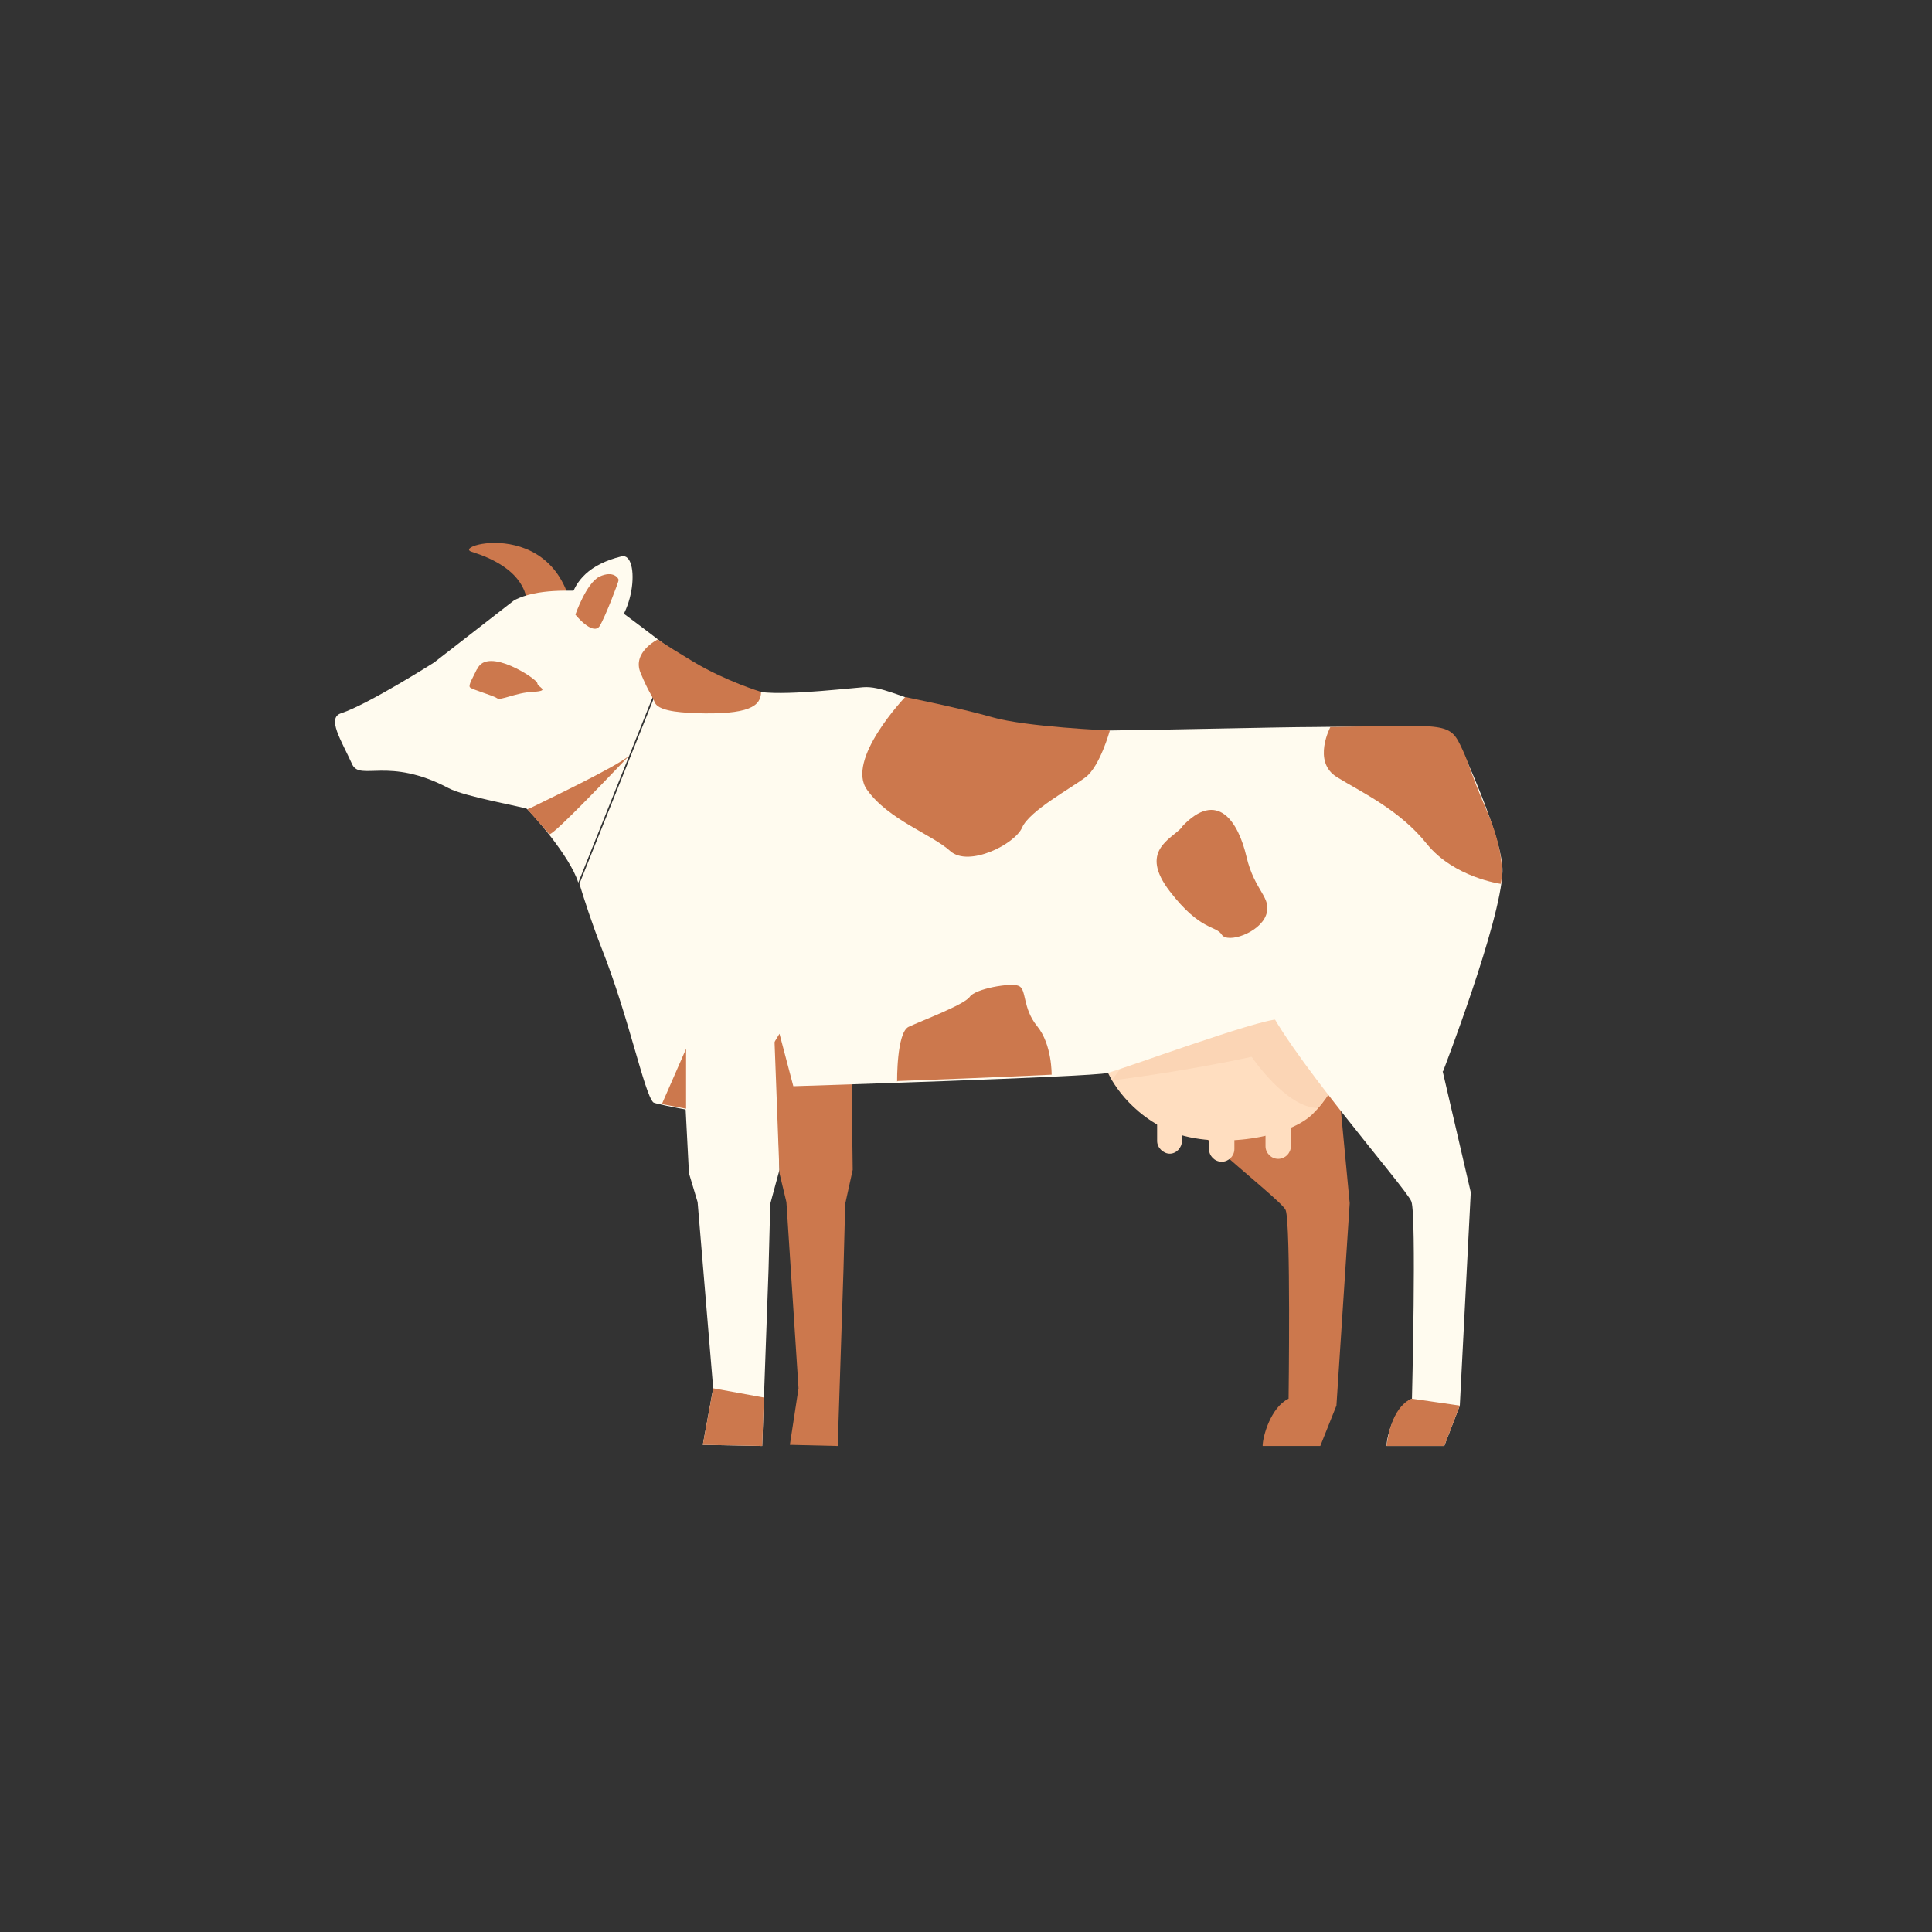 <?xml version="1.0" encoding="UTF-8"?>
<svg id="Layer_2" data-name="Layer 2" xmlns="http://www.w3.org/2000/svg" viewBox="0 0 33.51 33.51">
  <rect x="0" y="0" width="33.51" height="33.51" fill="#333333" stroke="none"/>
  <defs>
    <style>
      .cls-1 {
        fill: none;
      }

      .cls-1, .cls-2, .cls-3, .cls-4, .cls-5 {
        fill-rule: evenodd;
      }

      .cls-2 {
        fill: #cc784d;
      }

      .cls-3 {
        fill: #ffdec0;
      }

      .cls-4 {
        fill: #fffbef;
      }

      .cls-5 {
        fill: #fbd5b5;
      }
    </style>
  </defs>
  <g id="Layer_1-2" data-name="Layer 1">
    <g>
      <path class="cls-1" d="m33.51,16.75c0,9.26-7.5,16.76-16.76,16.76S0,26.01,0,16.75,7.5,0,16.75,0s16.76,7.5,16.76,16.75h0Z"/>
      <path class="cls-2" d="m8.93,11.2s.84-1.13-.75-1.63c-.38-.12,1.79-.69,1.79,1.54,0,0-.43.3-1.05.09h0Z"/>
      <path class="cls-4" d="m13.45,17.18l.07,3.11-.16.59-.03,1.14-.11,3.06-1.03-.02.18-.98-.27-3.23-.15-.5-.18-3.46,1.69.29Z"/>
      <path class="cls-2" d="m14.75,17.18l.04,3.11-.13.59-.03,1.14-.1,3.06-.83-.02.15-.98-.21-3.23-.12-.5-.13-3.46,1.35.28Z"/>
      <path class="cls-2" d="m19.57,18.19c.28.84,2.66,2.6,2.73,2.8.09.24.05,3.27.05,3.27-.31.15-.45.66-.45.82h1l.28-.7.23-3.51-.21-2.21-1.54-.94-2.09.46Z"/>
      <path class="cls-4" d="m9.9,10.85s-.27-.92.88-1.2c.33-.08.26,1.2-.41,1.43-.67.23-.47-.23-.47-.23h0Z"/>
      <path class="cls-3" d="m19.21,18.59s.26.64,1.04,1.01c.75.35,2.06.16,2.51-.27.47-.46.66-1.1.6-1.6-.06-.5-4.28-.14-4.16.86h0Z"/>
      <path class="cls-3" d="m20.5,19.79c0,.12-.1.22-.21.22s-.22-.1-.22-.22v-.4c0-.12.1-.21.22-.21s.21.1.21.21v.4Z"/>
      <path class="cls-3" d="m21.41,19.93c0,.12-.1.22-.22.22s-.22-.1-.22-.22v-.4c0-.12.1-.22.22-.22s.22.1.22.22v.4Z"/>
      <path class="cls-3" d="m22.39,19.88c0,.12-.1.22-.22.22s-.22-.1-.22-.22v-.4c0-.12.09-.22.22-.22s.22.1.22.22v.4Z"/>
      <path class="cls-4" d="m10.18,10.25c-.27,0-.85-.05-1.26.16l-1.39,1.08s-1.15.73-1.61.88c-.26.08,0,.47.19.89.14.29.63-.14,1.67.41.28.15,1.32.33,1.36.36.07.06.75.82.89,1.28l1.62-4.04c-.34-.25-1.32-1.03-1.48-1.03h0Z"/>
      <path class="cls-2" d="m8.27,11.61c-.06.13-.15.27-.12.31.03.04.4.14.47.19.06.05.33-.1.63-.11.31-.02.07-.08.07-.15,0-.07-.86-.64-1.04-.25h0Z"/>
      <path class="cls-2" d="m9.98,10.66s.19-.55.42-.66c.24-.11.33.03.33.06s-.23.64-.33.8c-.1.15-.35-.11-.42-.2h0Z"/>
      <path class="cls-2" d="m9.15,14.04l.38.43c.09,0,1.15-1.12,1.38-1.36-.24.2-1.44.77-1.7.9-.03.01-.05.02-.05.02h0Z"/>
      <path class="cls-2" d="m13.25,24.24l-.88-.16-.18.98,1.03.02.03-.85Z"/>
      <path class="cls-5" d="m19.28,18.74s1.18-.14,2.43-.41c0,0,.59.88,1.15.89l.21-.28s-.27-.89-.61-1.27c-.64-.72-1.9-.5-2.02-.41-.12.09-1.16,1.48-1.16,1.48h0Z"/>
      <path class="cls-4" d="m25.25,12.82c-.2-.23-1.81-.22-2.48-.21-.5,0-2.58.05-3.52.06-2.86.02-3.68-.8-4.28-.75-.49.04-1.56.17-1.95.05-.19-.06-1.05-.45-1.35-.68l-1.62,4.04c.09.29.21.67.39,1.13.47,1.19.73,2.49.89,2.66.04.04,1.31.26,1.31.26l.88-1.45.24.91s5.18-.16,5.45-.23c.27-.07,2.61-.93,2.96-.93.04,0,.69.95,1.14,1.38l1.72-.48s1-2.59,1.03-3.46c.02-.55-.71-2.17-.8-2.29h0Z"/>
      <path class="cls-2" d="m11.48,19.15l.42-.96v1.04s-.42-.08-.42-.08Z"/>
      <path class="cls-4" d="m21.91,17.27c.28.84,2.5,3.36,2.57,3.57.09.24.01,3.42.01,3.42-.31.15-.44.66-.44.82h1l.27-.7.19-3.7-.49-2.11-2.58-1.47-.55.16Z"/>
      <path class="cls-2" d="m25.32,24.38l-.83-.12s-.35.09-.44.82h1l.27-.7Z"/>
      <path class="cls-2" d="m15.7,12.09s-1.04,1.09-.66,1.61c.37.52,1.12.77,1.44,1.06.32.29,1.13-.12,1.25-.41.13-.29.85-.68,1.1-.87.25-.19.42-.81.42-.81,0,0-1.45-.06-2.04-.23-.56-.16-1.51-.35-1.51-.35h0Z"/>
      <path class="cls-2" d="m20.5,14.35c-.19.21-.75.41-.21,1.11.53.69.8.59.9.75.1.16.66-.03.77-.34.11-.3-.2-.41-.34-1.01-.14-.6-.5-1.18-1.12-.52h0Z"/>
      <path class="cls-2" d="m23.08,12.6s-.33.61.11.88c.44.27,1.09.57,1.56,1.16.47.58,1.28.69,1.28.69,0,0,.12-.42-.23-1.24-.29-.67-.31-.82-.43-1.08-.23-.5-.23-.43-2.3-.4h0Z"/>
      <path class="cls-2" d="m15.56,18.76s-.01-.85.2-.95c.21-.1.96-.38,1.06-.52.09-.14.71-.25.85-.19.14.06.06.38.32.7.26.32.25.84.25.84,0,0-1.02.05-2.67.11h0Z"/>
      <path class="cls-2" d="m11.41,11.09s-.45.22-.3.58c.15.36.18.35.25.52.08.17.59.17.7.18.93.03,1.14-.12,1.14-.37,0,0-.6-.18-1.17-.52-.58-.35-.62-.39-.62-.39h0Z"/>
    </g>
  </g>
</svg>